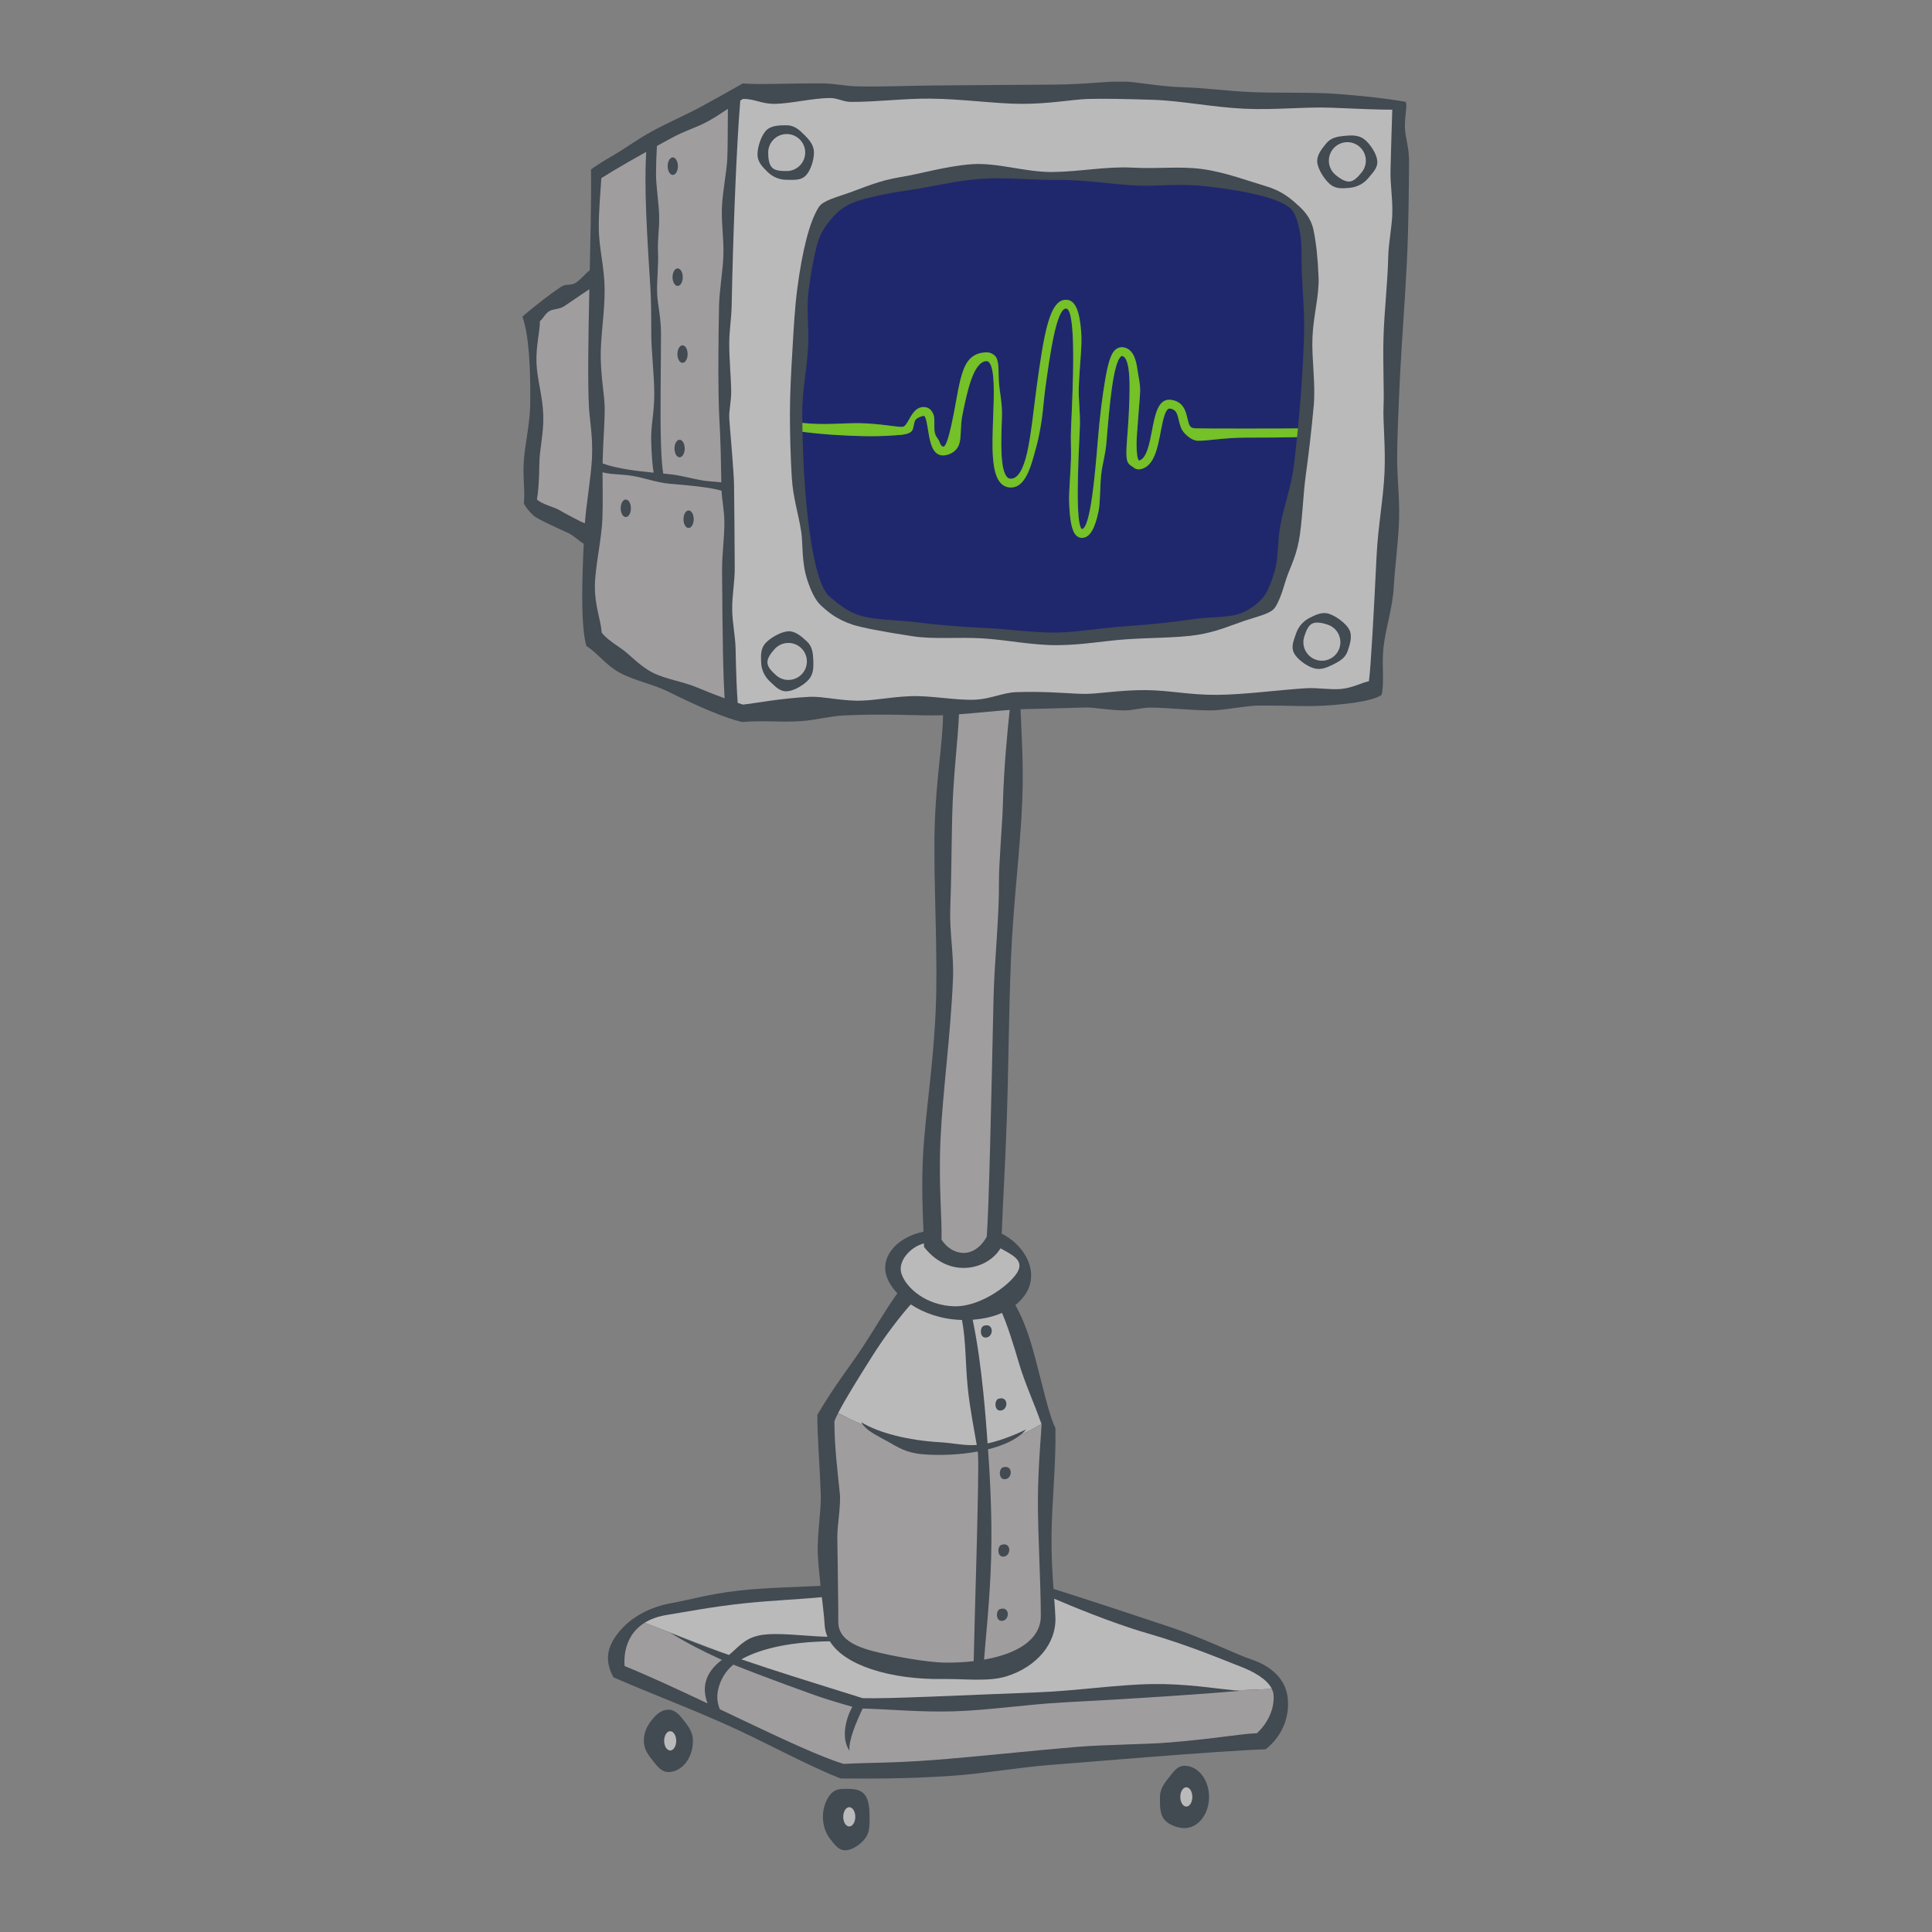 <?xml version="1.0" encoding="UTF-8" standalone="no"?>
<!-- Created with Inkscape (http://www.inkscape.org/) -->

<svg
   xmlns:dc="http://purl.org/dc/elements/1.1/"
   xmlns:cc="http://creativecommons.org/ns#"
   xmlns:rdf="http://www.w3.org/1999/02/22-rdf-syntax-ns#"
   xmlns:svg="http://www.w3.org/2000/svg"
   xmlns="http://www.w3.org/2000/svg"
   xmlns:sodipodi="http://sodipodi.sourceforge.net/DTD/sodipodi-0.dtd"
   xmlns:inkscape="http://www.inkscape.org/namespaces/inkscape"
   version="1.1"
   id="svg2"
   xml:space="preserve"
   width="600"
   height="600"
   viewBox="0 0 600 600"
   sodipodi:docname="SVG Karen Plankton.svg"
   inkscape:version="0.92.2 5c3e80d, 2017-08-06"><rect x="0" y="0" width="600" height="600" fill="#808080" stroke="none"/><defs
     id="defs6"><clipPath
       clipPathUnits="userSpaceOnUse"
       id="clipPath22"><path
         d="M 0.06,302.76 H 151.79 V 0 H 0.06 Z"
         id="path20"
         inkscape:connector-curvature="0" /></clipPath></defs><sodipodi:namedview
     pagecolor="#ffffff"
     bordercolor="#666666"
     borderopacity="1"
     objecttolerance="10"
     gridtolerance="10"
     guidetolerance="10"
     inkscape:pageopacity="0"
     inkscape:pageshadow="2"
     inkscape:window-width="1244"
     inkscape:window-height="662"
     id="namedview4"
     showgrid="false"
     inkscape:zoom="0.58455971"
     inkscape:cx="24.211643"
     inkscape:cy="338.71647"
     inkscape:window-x="0"
     inkscape:window-y="0"
     inkscape:window-maximized="0"
     inkscape:current-layer="g10" /><g
     id="g10"
     inkscape:groupmode="layer"
     inkscape:label="SB_MAINCHAR6_KAREN"
     transform="matrix(1.333,0,0,-1.333,0,600)"><g
       id="MAIN_CHARACTER_6"
       transform="matrix(1.361,0,0,1.361,121.697,19.034)"
       inkscape:label="SB_MAINCHAR6_KAREN"
       sodipodi:insensitive="true"><title
         id="title110">Karen</title><g
         transform="translate(52.583,214.625)"
         id="g12"><path
           inkscape:connector-curvature="0"
           id="path14"
           style="fill:#ffffff;fill-opacity:1;fill-rule:nonzero;stroke:none"
           d="m 0,0 c -0.742,0.618 -1.4,1.975 -1.972,3.89 -0.571,1.916 -1.056,4.391 -1.45,7.247 -0.394,2.856 -0.698,6.093 -0.907,9.533 -0.21,3.44 -0.326,7.083 -0.344,10.749 -0.019,3.667 0.827,7.711 1.007,11.248 0.179,3.537 -0.307,6.567 0.078,9.617 0.384,3.05 0.874,5.768 1.47,7.974 0.598,2.207 1.636,3.403 2.452,4.409 0.791,0.976 2.176,2.336 4.59,3.08 2.415,0.743 5.527,1.371 9.104,1.882 3.578,0.512 7.693,1.592 11.973,1.871 4.279,0.28 8.722,-0.24 13.243,-0.192 4.52,0.048 9.29,-0.791 13.59,-0.975 3.334,-0.142 6.934,0.426 11.753,-0.125 3.622,-0.415 6.787,-0.945 9.265,-1.591 2.479,-0.645 4.272,-1.407 5.149,-2.284 0.666,-0.666 1.173,-2.101 1.542,-4.115 0.368,-2.013 0.183,-3.571 0.292,-6.551 0.108,-2.98 0.509,-7.384 0.394,-10.952 C 81.117,41.147 80.902,37.38 80.605,33.604 80.308,29.828 79.928,26.043 79.488,22.438 79.045,18.834 77.715,15.22 77.167,12.167 76.62,9.114 76.853,6.621 76.237,4.497 75.62,2.375 74.98,0.813 74.333,0 73.688,-0.812 72.133,-2.344 70.001,-3 67.87,-3.656 65.161,-3.437 61.947,-3.914 58.732,-4.392 55.076,-4.775 51.18,-5.054 45.943,-5.428 42.101,-6.124 39.001,-6.167 34.829,-6.224 30.597,-5.562 26.551,-5.376 22.505,-5.191 18.624,-4.879 15.107,-4.43 11.59,-3.98 8.085,-4.068 5.5,-3.333 2.915,-2.599 1.25,-1.042 0,0" /></g><g
         id="g16"><g
           clip-path="url(#clipPath22)"
           id="g18"><g
             transform="translate(151.084,294.792)"
             id="g24"><path
               inkscape:connector-curvature="0"
               id="path26"
               style="fill:#424a52;fill-opacity:1;fill-rule:nonzero;stroke:none"
               d="m 0,0 c -0.084,1.867 0.403,3.643 0.166,4.5 -3.25,0.583 -7.271,1.021 -11.62,1.356 -4.348,0.336 -9.984,0.133 -14.546,0.311 -4.563,0.177 -8.052,0.734 -11.943,0.84 C -41.834,7.114 -45.667,7.875 -48,8 -50.334,8.125 -54.532,7.479 -60.412,7.456 -66.292,7.432 -73.355,7.364 -80.417,7.313 -85.508,7.275 -89.62,7.048 -94.001,7.167 c -1.696,0.045 -3.858,0.489 -5.5,0.5 -5.88,0.039 -11.5,-0.25 -13.833,0 -1.958,-1.125 -4.417,-2.485 -7.039,-3.922 -2.623,-1.438 -5.847,-2.807 -8.461,-4.245 -2.614,-1.437 -4.62,-2.943 -6.555,-4.068 -1.934,-1.125 -3.362,-2.015 -3.945,-2.515 0.042,-2.417 0.01,-5.662 -0.052,-9.3 -0.043,-2.502 -0.101,-5.195 -0.16,-7.928 -0.791,-0.622 -1.707,-1.753 -2.455,-2.189 -0.898,-0.523 -1.552,-0.031 -2.52,-0.688 -0.969,-0.656 -1.985,-1.39 -3.071,-2.226 -1.086,-0.836 -2.242,-1.774 -3.492,-2.836 0.562,-1.5 0.922,-3.734 1.129,-6.371 0.207,-2.637 0.262,-5.676 0.215,-8.785 -0.047,-3.11 -0.895,-6.676 -1.094,-9.594 -0.199,-2.918 0.25,-5.188 0,-7.25 0.375,-0.688 0.938,-1.375 1.648,-2.047 0.711,-0.672 4.87,-2.49 6.019,-3.036 0.908,-0.433 1.685,-1.259 2.589,-1.803 -0.154,-3.283 -0.263,-6.477 -0.254,-9.291 0.011,-3.494 0.201,-6.408 0.701,-8.2 1.917,-1.208 3.227,-3.197 5.63,-4.54 2.404,-1.344 5.903,-2.043 8.393,-3.286 2.49,-1.242 4.923,-2.376 7.098,-3.281 2.175,-0.907 4.091,-1.585 5.55,-1.918 3.844,0.315 6.143,-0.082 10.126,0.152 1.802,0.105 5.274,0.871 7.073,0.962 7.575,0.385 13.167,-0.081 16.76,0.038 0.145,0.004 0.285,0.014 0.429,0.02 -0.062,-5.063 -1.201,-10.791 -1.429,-19.187 -0.25,-9.222 0.605,-21.662 0.167,-31.49 -0.437,-9.828 -1.792,-17.59 -2.167,-24.843 -0.263,-5.101 -0.043,-9.942 0.089,-12.893 -4.205,-0.873 -7.244,-3.899 -6.422,-7.275 0.267,-1.097 0.947,-2.231 1.945,-3.285 -2.028,-2.803 -3.987,-6.252 -5.945,-9.215 -2.375,-3.593 -4.75,-6.458 -7.75,-11.582 0,-4.25 0.348,-7.094 0.583,-13.75 0.095,-2.666 -0.673,-6.997 -0.5,-10.168 0.103,-1.875 0.278,-3.669 0.463,-5.349 -3.658,-0.215 -9.611,-0.314 -13.963,-0.817 -5.406,-0.624 -8.166,-1.542 -11.666,-2.166 -3.5,-0.626 -6.667,-2.324 -8.667,-4.668 -2,-2.343 -2.917,-4.75 -1.167,-8 4.75,-2.124 11.177,-4.54 18.334,-7.666 7.156,-3.124 14.458,-7.292 20.583,-9.666 3.987,0 10.897,-0.14 19.583,0.5 4.931,0.363 10.762,1.382 16.136,1.812 5.675,0.454 11.382,0.917 16.665,1.33 8.536,0.667 15.965,1.203 20.366,1.358 3.126,2.5 4.188,6 3.719,9.124 -0.469,3.126 -3.052,5.208 -6.052,6.208 -3,1 -7.729,3.48 -14.073,5.605 -6.07,2.033 -13.084,4.352 -19.921,6.52 -0.187,2.621 -0.373,5.721 -0.34,9.043 0.059,5.813 0.792,12.25 0.667,18.5 -1,1.874 -2.177,7.124 -3.333,11.5 -0.981,3.712 -1.954,6.792 -3.523,9.55 1.307,1.028 2.174,2.282 2.523,3.616 0.828,3.168 -1.252,6.765 -4.856,8.604 0.165,4.715 0.604,11.883 0.856,19.23 0.297,8.648 0.333,17.531 0.708,27.374 0.375,9.844 1.661,19.602 1.958,27.626 0.244,6.609 -0.182,12.037 -0.305,15.528 0.269,0.012 0.542,0.028 0.804,0.034 4.213,0.105 7.71,0.188 10.168,0.271 1.604,0.055 4.077,-0.479 6.834,-0.5 1.466,-0.011 2.895,0.506 4.58,0.487 2.835,-0.032 6.922,-0.468 10.086,-0.487 2.25,-0.013 6.073,0.82 8.334,0.833 5.628,0.032 8.371,-0.261 12.413,0.065 4.225,0.341 7.392,0.893 8.601,1.769 0.5,2.208 -0.022,5.013 0.32,8.167 0.342,3.153 1.549,6.656 1.756,10.312 0.207,3.656 0.817,7.971 0.91,11.688 0.091,3.716 -0.334,6.833 -0.334,10.166 0,3.334 0.208,8.406 0.493,14.245 0.283,5.839 0.872,13.193 1.175,19.589 C 0.635,-16.438 0.651,-11 0.706,-5.995 0.736,-3.225 0.082,-1.839 0,0" /></g></g></g><g
         transform="translate(31.75,295.958)"
         id="g28"><path
           inkscape:connector-curvature="0"
           id="path30"
           style="fill:#a09d9e;fill-opacity:1;fill-rule:nonzero;stroke:none"
           d="M 0,0 C 1.117,0.605 2.335,1.408 3.433,2.146 3.404,-0.538 3.418,-4.609 3.334,-6.333 3.213,-8.767 2.516,-12.055 2.41,-14.786 c -0.105,-2.731 0.34,-5.209 0.257,-8.047 -0.084,-2.838 -0.696,-6.038 -0.749,-8.795 -0.054,-2.757 -0.09,-5.425 -0.105,-7.911 -0.016,-2.486 -0.011,-4.789 0.019,-6.814 0.03,-2.025 0.085,-3.772 0.168,-5.147 0.084,-1.375 0.149,-3.031 0.2,-4.895 0.046,-1.651 0.081,-3.473 0.11,-5.399 -0.808,0.118 -1.818,0.124 -2.977,0.294 -1.83,0.268 -4.03,0.948 -6.27,1.146 -0.232,0.021 -0.467,0.042 -0.7,0.063 -0.204,1.249 -0.324,3.063 -0.389,5.231 -0.078,2.617 -0.078,5.737 -0.057,8.956 0.021,3.219 0.062,6.536 0.067,9.549 0.006,3.013 -0.525,4.888 -0.651,6.888 -0.124,2 0.251,5.031 0.141,7.299 -0.109,2.269 0.255,3.92 0.193,6.201 -0.063,2.282 -0.552,5.193 -0.537,7.232 0.014,1.742 0.064,3.336 0.156,4.728 0.769,0.424 1.543,0.848 2.318,1.27 C -3.735,-1.489 -2.159,-1.169 0,0" /></g><g
         transform="translate(18.18,289.034)"
         id="g32"><path
           inkscape:connector-curvature="0"
           id="path34"
           style="fill:#a09d9e;fill-opacity:1;fill-rule:nonzero;stroke:none"
           d="m 0,0 c 0.967,0.554 1.989,1.129 3.033,1.709 -0.096,-1.408 -0.14,-2.971 -0.14,-4.652 0,-1.898 0.052,-3.935 0.135,-6.029 0.084,-2.093 0.198,-4.244 0.323,-6.372 0.125,-2.128 0.261,-4.232 0.386,-6.232 0.125,-2 0.156,-4.708 0.151,-7.721 -0.005,-3.013 0.536,-7.394 0.515,-10.612 -0.021,-3.219 -0.604,-5.276 -0.526,-7.893 0.068,-2.269 0.195,-4.159 0.418,-5.41 -1.474,0.145 -2.937,0.308 -4.311,0.524 -1.65,0.26 -3.163,0.597 -4.426,1.05 0.003,0.242 0.005,0.482 0.012,0.729 0.083,3.328 0.417,7.083 0.333,9.167 -0.083,2.083 -0.591,4.698 -0.667,8.166 -0.075,3.469 0.72,7.875 0.667,11.834 -0.052,3.958 -0.986,6.948 -1,10.5 -0.01,2.914 0.302,6.135 0.439,8.446 C -3.363,-1.965 -1.772,-1.016 0,0" /></g><g
         transform="translate(6.25,229.458)"
         id="g36"><path
           inkscape:connector-curvature="0"
           id="path38"
           style="fill:#a09d9e;fill-opacity:1;fill-rule:nonzero;stroke:none"
           d="m 0,0 c -0.871,0.504 -2.878,0.954 -3.753,1.767 0.188,0.937 0.396,3.446 0.411,6.064 0.016,2.617 0.759,5.075 0.675,8.336 -0.084,3.26 -1.058,6.132 -1.167,9 -0.109,2.867 0.646,5.729 0.584,7.166 0.375,0.125 0.853,1.214 1.583,1.667 0.731,0.453 1.713,0.271 2.635,0.896 0.922,0.625 1.898,1.297 2.847,1.937 0.478,0.323 0.949,0.637 1.402,0.934 C 5.215,37.608 5.212,37.45 5.208,37.292 5.125,33.302 5.052,29.354 5.031,25.883 5.01,22.412 5.042,19.417 5.167,17.333 5.292,15.25 5.843,12.473 5.667,8.833 5.506,5.526 4.75,1.508 4.452,-2.283 4.425,-2.275 4.401,-2.269 4.374,-2.262 3.784,-2.102 0.871,-0.504 0,0" /></g><g
         transform="translate(30.013,199.013)"
         id="g40"><path
           inkscape:connector-curvature="0"
           id="path42"
           style="fill:#a09d9e;fill-opacity:1;fill-rule:nonzero;stroke:none"
           d="m 0,0 c -2.591,1.096 -5.482,1.434 -7.763,2.612 -2.281,1.177 -3.953,3.193 -5.524,4.227 -1.57,1.034 -2.684,1.94 -3.143,2.606 -0.166,2.25 -1.208,4.589 -1.167,8 0.042,3.412 1.167,7.896 1.292,11.667 0.097,2.908 0.02,5.299 0.018,7.767 1.381,-0.394 3.218,-0.316 5.024,-0.6 2.101,-0.331 4.156,-1.156 6.396,-1.355 2.24,-0.198 4.411,-0.38 6.242,-0.648 C 2.403,34.125 3.318,33.945 4.083,33.723 4.185,31.871 4.555,30.414 4.57,28.279 4.588,25.884 4.159,22.633 4.174,20.195 4.19,17.758 4.207,15.336 4.23,13.004 4.253,10.672 4.282,8.43 4.323,6.352 4.363,4.274 4.415,2.359 4.482,0.683 4.519,-0.225 4.56,-1.056 4.607,-1.813 3.079,-1.255 1.531,-0.648 0,0" /></g><g
         transform="translate(84.917,99.292)"
         id="g44"><path
           inkscape:connector-curvature="0"
           id="path46"
           style="fill:#bbbaba;fill-opacity:1;fill-rule:nonzero;stroke:none"
           d="m 0,0 c -0.875,-2.063 -6.251,-6.292 -11,-6.168 -4.75,0.126 -8.157,3.094 -9,5.5 -0.764,2.177 1.458,4.638 3.832,5.274 0.005,-0.246 0.007,-0.458 10e-4,-0.606 1.125,-1.438 2.391,-2.391 3.688,-2.954 1.296,-0.562 2.625,-0.734 3.875,-0.609 1.25,0.125 2.421,0.547 3.406,1.172 0.897,0.569 1.626,1.312 2.129,2.149 C -1.086,2.653 0.766,1.805 0,0" /></g><g
         transform="translate(82.25,178.792)"
         id="g48"><path
           inkscape:connector-curvature="0"
           id="path50"
           style="fill:#a09d9e;fill-opacity:1;fill-rule:nonzero;stroke:none"
           d="m 0,0 c -0.072,-2.894 -0.698,-10.108 -0.667,-13 0.065,-5.983 -0.79,-13.681 -0.927,-19.969 -0.203,-9.328 -0.398,-18.242 -0.59,-25.465 -0.191,-7.223 -0.378,-12.754 -0.566,-15.316 -0.562,-1 -1.219,-1.704 -1.914,-2.153 -0.695,-0.449 -1.43,-0.644 -2.148,-0.629 -0.719,0.016 -1.422,0.242 -2.055,0.637 -0.633,0.395 -1.195,0.957 -1.633,1.645 0.125,3.374 -0.53,9.316 -0.167,17.25 0.363,7.933 1.745,17.859 2.136,27.468 0.161,3.975 -0.61,7.953 -0.469,11.865 0.2,5.547 0.212,11.073 0.333,16 0.173,7.029 1.002,13.037 1.159,17.339 3.078,0.22 6.001,0.554 8.687,0.749 C 0.84,13.35 0.165,6.579 0,0" /></g><g
         transform="translate(148.918,280.125)"
         id="g52"><path
           inkscape:connector-curvature="0"
           id="path54"
           style="fill:#bbbaba;fill-opacity:1;fill-rule:nonzero;stroke:none"
           d="M 0,0 C -0.054,-2.065 -0.632,-5.019 -0.688,-7.146 -0.824,-12.302 -1.363,-16.461 -1.5,-21 c -0.138,-4.539 0.124,-9.458 0,-12 -0.126,-2.541 0.372,-6.828 0.166,-11.333 -0.207,-4.505 -1.115,-9.229 -1.354,-14.167 -0.239,-4.937 -0.484,-9.708 -0.711,-13.546 C -3.626,-75.885 -3.834,-78.792 -4,-80 c -1.504,-0.334 -2.707,-1.123 -4.834,-1.333 -1.586,-0.158 -3.983,0.239 -5.81,0.138 -4.278,-0.237 -10.574,-1.107 -15.357,-1.138 -4.781,-0.032 -8.047,0.776 -12.18,0.81 -4.133,0.033 -7.821,-0.602 -10.154,-0.644 -2.333,-0.042 -6.572,0.49 -11.981,0.3 -2.496,-0.088 -4.368,-1.192 -7.185,-1.3 -3.289,-0.125 -7.562,0.745 -10.979,0.604 -3.767,-0.154 -6.38,-0.805 -9.188,-0.77 -2.969,0.036 -6.077,0.761 -8,0.666 -5.138,-0.252 -9.708,-1.166 -11.5,-1.333 -0.292,0.092 -0.59,0.196 -0.885,0.294 -0.08,1.017 -0.148,2.227 -0.203,3.611 -0.068,1.676 -0.119,3.59 -0.16,5.668 -0.04,2.078 -0.563,4.428 -0.585,6.76 -0.023,2.332 0.453,4.646 0.437,7.084 -0.016,2.437 -0.03,4.891 -0.048,7.285 -0.018,2.395 -0.039,4.731 -0.069,6.934 -0.03,2.203 -0.737,9.989 -0.82,11.364 -0.084,1.375 0.361,2.789 0.332,4.814 -0.03,2.025 -0.348,5.534 -0.332,8.019 0.015,2.486 0.364,3.949 0.418,6.706 0.053,2.757 0.123,5.602 0.207,8.44 0.083,2.839 0.179,5.671 0.285,8.402 0.105,2.73 0.22,5.36 0.34,7.794 0.119,2.433 0.244,4.671 0.371,6.618 0.088,1.354 0.176,2.557 0.264,3.599 0.159,0.1 0.314,0.197 0.448,0.275 2.033,0.06 3.109,-0.86 5.5,-0.834 2.608,0.029 6.558,1 9.438,0.998 1.28,0 2.251,-0.659 3.562,-0.664 4.343,-0.016 9.147,0.603 13.5,0.562 5.667,-0.051 10.98,-0.872 15.667,-0.896 4.688,-0.023 8.75,0.751 11.333,0.834 2.583,0.083 6.604,0.01 11.315,-0.146 4.711,-0.156 10.175,-1.271 15.519,-1.521 5.344,-0.25 10.568,0.365 15.049,0.167 C -5.802,17.969 -2.126,17.833 0,17.833 -0.084,15.583 -0.188,11.917 -0.305,7.523 -0.374,4.942 0.076,2.943 0,0" /></g><g
         transform="translate(26.625,288.292)"
         id="g56"><path
           inkscape:connector-curvature="0"
           id="path58"
           style="fill:#424a52;fill-opacity:1;fill-rule:nonzero;stroke:none"
           d="m 0,0 c 0,-0.828 -0.392,-1.5 -0.875,-1.5 -0.483,0 -0.875,0.672 -0.875,1.5 0,0.828 0.392,1.5 0.875,1.5 C -0.392,1.5 0,0.828 0,0" /></g><g
         transform="translate(58,73.292)"
         id="g60"><path
           inkscape:connector-curvature="0"
           id="path62"
           style="fill:#bbbaba;fill-opacity:1;fill-rule:nonzero;stroke:none"
           d="m 0,0 c 1.5,-0.938 3.531,-1.719 5.855,-2.305 2.325,-0.586 4.942,-0.977 7.614,-1.133 2.384,-0.14 4.156,-0.62 6.316,-0.474 -0.387,2.339 -1.169,6.159 -1.535,9.744 -0.422,4.13 -0.295,7.941 -0.99,11.666 C 17.172,17.5 17.089,17.497 17,17.5 13.694,17.624 10.73,18.68 8.482,20.154 6.639,18.068 4.151,14.875 1.917,11.332 -0.199,7.979 -2.652,4.089 -3.937,1.567 -2.832,0.974 -1.379,0.244 0.33,-0.5 0.203,-0.339 0.09,-0.174 0,0" /></g><g
         transform="translate(85,83.416)"
         id="g64"><path
           inkscape:connector-curvature="0"
           id="path66"
           style="fill:#bbbaba;fill-opacity:1;fill-rule:nonzero;stroke:none"
           d="M 0,0 C -0.949,3.239 -1.898,6.273 -2.893,8.578 -4.309,7.957 -5.996,7.542 -7.919,7.411 c 0.823,-3.848 1.41,-8.375 1.825,-12.442 0.358,-3.506 0.588,-6.657 0.733,-8.735 2.321,0.503 4.933,1.58 6.611,2.392 -0.258,-0.312 -0.569,-0.6 -0.906,-0.876 1.647,0.698 2.848,1.397 3.506,1.817 C 2.725,-7.113 1.043,-3.557 0,0" /></g><g
         transform="translate(54.339,61.118)"
         id="g68"><path
           inkscape:connector-curvature="0"
           id="path70"
           style="fill:#a09d9e;fill-opacity:1;fill-rule:nonzero;stroke:none"
           d="m 0,0 c 0.215,-2.146 -0.445,-5.413 -0.423,-7.494 0.063,-5.874 0.167,-10.5 0.167,-14.5 0,-2.351 1.715,-3.9 5.833,-5 2.887,-0.771 9.19,-1.987 12.667,-2 1.601,-0.005 3.174,0.078 4.676,0.252 0.046,2.765 0.265,10.022 0.459,17.29 0.219,8.188 0.407,16.376 0.282,18.126 -0.01,0.136 -0.028,0.299 -0.05,0.474 C 20.462,6.569 17.045,6.437 14.244,6.674 11.275,6.924 9.96,7.887 8.244,8.84 6.735,9.678 4.917,10.509 3.99,11.674 2.282,12.418 0.829,13.148 -0.276,13.741 -0.547,13.209 -0.77,12.733 -0.922,12.34 -0.922,7.98 -0.392,3.915 0,0" /></g><g
         transform="translate(79.75,68.042)"
         id="g72"><path
           inkscape:connector-curvature="0"
           id="path74"
           style="fill:#a09d9e;fill-opacity:1;fill-rule:nonzero;stroke:none"
           d="M 0,0 C 0.125,-1.75 0.719,-9.73 0.5,-17.918 0.306,-25.18 -0.525,-32.596 -0.712,-35.403 4.835,-34.432 9,-32.043 9,-27.918 9,-22.292 8.5,-14.313 8.5,-8.25 8.5,-2.188 9.167,4.124 9.167,5.75 9.146,5.813 9.121,4.877 9.1,4.941 8.442,4.521 7.241,3.822 5.594,3.124 4.209,1.995 2.213,1.162 -0.042,0.597 -0.027,0.383 -0.013,0.172 0,0" /></g><g
         transform="translate(27.458,269.292)"
         id="g76"><path
           inkscape:connector-curvature="0"
           id="path78"
           style="fill:#424a52;fill-opacity:1;fill-rule:nonzero;stroke:none"
           d="m 0,0 c 0,-0.828 -0.392,-1.5 -0.875,-1.5 -0.483,0 -0.875,0.672 -0.875,1.5 0,0.828 0.392,1.5 0.875,1.5 C -0.392,1.5 0,0.828 0,0" /></g><g
         transform="translate(28.292,256.125)"
         id="g80"><path
           inkscape:connector-curvature="0"
           id="path82"
           style="fill:#424a52;fill-opacity:1;fill-rule:nonzero;stroke:none"
           d="m 0,0 c 0,-0.828 -0.392,-1.5 -0.875,-1.5 -0.483,0 -0.875,0.672 -0.875,1.5 0,0.828 0.392,1.5 0.875,1.5 C -0.392,1.5 0,0.828 0,0" /></g><g
         transform="translate(27.792,239.959)"
         id="g84"><path
           inkscape:connector-curvature="0"
           id="path86"
           style="fill:#424a52;fill-opacity:1;fill-rule:nonzero;stroke:none"
           d="m 0,0 c 0,-0.828 -0.392,-1.5 -0.875,-1.5 -0.483,0 -0.875,0.672 -0.875,1.5 0,0.828 0.392,1.5 0.875,1.5 C -0.392,1.5 0,0.828 0,0" /></g><g
         transform="translate(29.333,227.854)"
         id="g88"><path
           inkscape:connector-curvature="0"
           id="path90"
           style="fill:#424a52;fill-opacity:1;fill-rule:nonzero;stroke:none"
           d="m 0,0 c 0,-0.829 -0.392,-1.5 -0.875,-1.5 -0.483,0 -0.875,0.671 -0.875,1.5 0,0.828 0.392,1.5 0.875,1.5 C -0.392,1.5 0,0.828 0,0" /></g><g
         transform="translate(18.583,229.729)"
         id="g92"><path
           inkscape:connector-curvature="0"
           id="path94"
           style="fill:#424a52;fill-opacity:1;fill-rule:nonzero;stroke:none"
           d="m 0,0 c 0,-0.829 -0.392,-1.5 -0.875,-1.5 -0.483,0 -0.875,0.671 -0.875,1.5 0,0.828 0.392,1.5 0.875,1.5 C -0.392,1.5 0,0.828 0,0" /></g><g
         transform="translate(50.75,281.292)"
         id="g96"><path
           inkscape:connector-curvature="0"
           id="path98"
           style="fill:#424a52;fill-opacity:1;fill-rule:nonzero;stroke:none"
           d="m 0,0 c -0.808,-1.253 -1.521,-3.153 -2.136,-5.533 -0.614,-2.38 -1.132,-5.238 -1.547,-8.408 -0.416,-3.17 -0.606,-6.602 -0.817,-10.226 -0.211,-3.623 -0.444,-7.436 -0.445,-11.175 -10e-4,-3.739 0.104,-7.451 0.319,-10.969 0.215,-3.518 1.19,-6.395 1.626,-9.356 0.293,-1.987 0.034,-5.072 0.997,-8.068 0.663,-2.065 1.441,-3.599 2.336,-4.432 1.318,-1.226 2.809,-2.453 5.5,-3.333 1.417,-0.463 4.98,-1.171 10.238,-1.97 3.653,-0.555 7.728,-0.113 11.929,-0.363 4.201,-0.251 8.527,-1.195 12.864,-1.162 4.337,0.034 7.576,0.697 11.636,0.995 4.06,0.297 8.94,0.229 12.31,0.769 3.37,0.541 5.757,1.634 8.024,2.398 2.267,0.764 4.415,1.199 5.166,2.166 0.584,0.75 1.204,2.297 1.829,4.442 0.624,2.145 1.737,3.915 2.339,7.058 0.601,3.144 0.691,7.66 1.206,11.404 0.515,3.744 0.97,7.69 1.335,11.638 0.365,3.947 -0.359,8.037 -0.209,11.792 0.151,3.754 1.175,7.174 1.047,10.338 -0.127,3.164 -0.41,5.933 -0.879,8.11 C 84.199,-1.708 82.876,-0.458 82,0.333 80.761,1.455 79.296,2.758 76.503,3.579 73.711,4.401 69.55,5.973 65.667,6.5 61.785,7.027 58.18,6.51 53.669,6.749 49.158,6.988 44.677,6.043 40,6 35.322,5.957 30.548,7.654 26.167,7.333 21.787,7.013 17.571,5.717 13.948,5.126 10.326,4.536 7.735,3.355 5.333,2.5 2.932,1.645 0.719,1.114 0,0" /></g><g
         transform="translate(49.917,290.625)"
         id="g100"><path
           inkscape:connector-curvature="0"
           id="path102"
           style="fill:#424a52;fill-opacity:1;fill-rule:nonzero;stroke:none"
           d="m 0,0 c 0,-1.288 -0.572,-3.114 -1.417,-3.958 -0.844,-0.845 -1.961,-0.709 -3.25,-0.709 -1.288,0 -2.455,0.523 -3.299,1.367 -0.845,0.845 -1.701,1.678 -1.701,2.967 0,1.288 0.656,3.28 1.5,4.125 0.845,0.844 2.212,0.875 3.5,0.875 1.289,0 2.156,-0.781 3,-1.625 C -0.822,2.197 0,1.289 0,0" /></g><g
         transform="translate(48.417,290.625)"
         id="g104"><path
           inkscape:connector-curvature="0"
           id="path106"
           style="fill:#bbbaba;fill-opacity:1;fill-rule:nonzero;stroke:none"
           d="m 0,0 c 0,-0.874 -0.354,-1.666 -0.927,-2.239 -0.574,-0.573 -1.365,-0.928 -2.24,-0.928 -0.874,0 -1.926,0.011 -2.5,0.584 -0.572,0.573 -0.666,1.709 -0.666,2.583 0,0.875 0.354,1.666 0.927,2.239 0.573,0.573 1.365,0.928 2.239,0.928 0.875,0 1.666,-0.355 2.24,-0.928 C -0.354,1.666 0,0.875 0,0" /></g><g
         transform="translate(144.202,292.829)"
         id="g108"><path
           inkscape:connector-curvature="0"
           id="path110"
           style="fill:#424a52;fill-opacity:1;fill-rule:nonzero;stroke:none"
           d="M 0,0 C 0.991,-0.823 2.032,-2.428 2.143,-3.617 2.255,-4.805 1.437,-5.579 0.616,-6.57 c -0.823,-0.994 -1.97,-1.558 -3.159,-1.671 -1.188,-0.11 -2.376,-0.237 -3.368,0.585 -0.993,0.821 -2.109,2.597 -2.219,3.786 -0.113,1.189 0.736,2.261 1.558,3.254 0.823,0.992 1.977,1.161 3.166,1.273 C -2.218,0.768 -0.993,0.822 0,0" /></g><g
         transform="translate(143.244,291.673)"
         id="g112"><path
           inkscape:connector-curvature="0"
           id="path114"
           style="fill:#bbbaba;fill-opacity:1;fill-rule:nonzero;stroke:none"
           d="M 0,0 C 0.674,-0.558 1.056,-1.336 1.132,-2.143 1.208,-2.949 0.975,-3.785 0.418,-4.458 -0.14,-5.132 -0.82,-5.936 -1.625,-6.012 c -0.808,-0.075 -1.742,0.577 -2.415,1.135 -0.673,0.558 -1.057,1.337 -1.134,2.142 -0.074,0.808 0.157,1.644 0.716,2.318 0.557,0.672 1.337,1.056 2.141,1.131 C -1.509,0.79 -0.673,0.558 0,0" /></g><g
         transform="translate(135.39,202.373)"
         id="g116"><path
           inkscape:connector-curvature="0"
           id="path118"
           style="fill:#424a52;fill-opacity:1;fill-rule:nonzero;stroke:none"
           d="m 0,0 c -1.222,0.407 -2.773,1.527 -3.308,2.594 -0.534,1.07 -0.052,2.085 0.355,3.307 0.407,1.223 1.271,2.165 2.34,2.701 C 0.454,9.135 1.516,9.684 2.738,9.276 3.96,8.869 5.643,7.618 6.178,6.55 6.712,5.483 6.309,4.176 5.902,2.953 5.495,1.73 4.481,1.156 3.412,0.62 2.344,0.085 1.223,-0.407 0,0" /></g><g
         transform="translate(135.865,203.796)"
         id="g120"><path
           inkscape:connector-curvature="0"
           id="path122"
           style="fill:#bbbaba;fill-opacity:1;fill-rule:nonzero;stroke:none"
           d="M 0,0 C -0.83,0.276 -1.47,0.863 -1.832,1.588 -2.195,2.312 -2.281,3.175 -2.005,4.004 -1.729,4.835 -1.386,5.83 -0.661,6.192 0.063,6.555 1.171,6.285 2.001,6.008 2.83,5.733 3.469,5.146 3.832,4.422 4.194,3.696 4.28,2.834 4.004,2.004 3.727,1.174 3.141,0.535 2.417,0.173 1.692,-0.19 0.829,-0.276 0,0" /></g><g
         transform="translate(48.972,200.351)"
         id="g124"><path
           inkscape:connector-curvature="0"
           id="path126"
           style="fill:#424a52;fill-opacity:1;fill-rule:nonzero;stroke:none"
           d="m 0,0 c -0.873,-0.949 -2.531,-1.903 -3.724,-1.953 -1.193,-0.048 -1.922,0.808 -2.87,1.68 -0.948,0.874 -1.452,2.048 -1.502,3.242 -0.048,1.193 -0.114,2.386 0.759,3.334 0.873,0.948 2.704,1.968 3.898,2.018 C -2.247,8.37 -1.22,7.467 -0.272,6.594 0.675,5.721 0.784,4.561 0.835,3.366 0.883,2.173 0.873,0.948 0,0" /></g><g
         transform="translate(47.869,201.367)"
         id="g128"><path
           inkscape:connector-curvature="0"
           id="path130"
           style="fill:#bbbaba;fill-opacity:1;fill-rule:nonzero;stroke:none"
           d="m 0,0 c -0.593,-0.643 -1.39,-0.985 -2.2,-1.019 -0.808,-0.034 -1.631,0.242 -2.274,0.834 -0.644,0.592 -1.412,1.314 -1.444,2.123 -0.034,0.81 0.666,1.709 1.259,2.353 0.592,0.642 1.389,0.985 2.199,1.019 0.81,0.032 1.631,-0.243 2.275,-0.836 C 0.458,3.882 0.801,3.085 0.834,2.276 0.868,1.466 0.592,0.643 0,0" /></g><g
         transform="translate(47.91,246.044)"
         id="g132"><path
           inkscape:connector-curvature="0"
           id="path134"
           style="fill:#1f286d;fill-opacity:1;fill-rule:nonzero;stroke:none"
           d="m 0,0 c 0.003,-0.568 0.012,-1.133 0.02,-1.699 3.69,-0.43 6.919,0.007 9.987,-0.053 3.228,-0.064 6.285,-0.689 7.155,-0.627 0.2,0.014 0.381,0.15 0.566,0.381 0.185,0.231 0.375,0.556 0.595,0.948 0.265,0.472 0.579,1.032 1.013,1.449 0.433,0.417 0.986,0.691 1.728,0.592 0.701,-0.094 1.121,-0.573 1.401,-1.258 0.281,-0.685 0.062,-2.069 0.208,-2.985 0.136,-0.849 0.633,-1.129 0.816,-1.679 0.183,-0.55 0.413,-0.877 0.735,-0.831 0.311,0.124 0.631,0.999 0.928,2.113 0.297,1.114 0.571,2.466 0.788,3.543 0.488,2.415 0.911,5.693 1.734,7.687 0.824,1.994 2.051,2.703 3.753,2.791 0.3,0.015 0.586,-0.029 0.849,-0.128 0.265,-0.1 0.506,-0.256 0.718,-0.465 0.766,-0.755 0.551,-2.689 0.68,-4.531 0.129,-1.843 0.602,-3.594 0.512,-6.019 -0.076,-2.011 -0.161,-4.267 -0.069,-6.173 0.092,-1.906 0.361,-3.463 0.99,-4.073 0.094,-0.092 0.194,-0.156 0.306,-0.194 0.111,-0.04 0.235,-0.053 0.376,-0.043 1.106,0.075 2.027,1.456 2.718,4.502 0.69,3.046 1.151,7.757 1.594,10.995 0.647,4.739 1.208,8.558 1.969,11.175 0.762,2.616 1.726,4.028 3.183,3.954 1.474,-0.076 2.212,-1.847 2.496,-5.433 0.201,-2.533 -0.257,-5.305 -0.409,-9.691 -0.064,-1.825 0.284,-4.48 0.184,-6.636 -0.154,-3.32 -0.347,-7.488 -0.361,-10.928 -0.014,-3.441 0.152,-6.155 0.714,-6.566 0.744,0.087 1.314,2.543 1.752,5.625 0.437,3.081 0.742,6.789 0.955,9.381 0.363,4.426 0.801,7.804 1.256,10.457 0.456,2.653 0.928,4.582 1.815,5.29 0.192,0.153 0.4,0.262 0.618,0.324 0.217,0.062 0.444,0.078 0.674,0.045 1.499,-0.214 2.179,-1.716 2.447,-3.902 0.141,-1.149 0.473,-2.152 0.446,-3.59 -0.023,-1.301 -0.622,-7.565 -0.612,-9.026 0.009,-1.461 0.114,-2.634 0.431,-2.872 0.65,0.163 1.098,0.889 1.436,1.86 0.339,0.969 0.57,2.183 0.787,3.322 0.259,1.369 0.525,2.761 1.008,3.766 0.484,1.005 1.185,1.621 2.319,1.44 1.032,-0.165 1.644,-0.657 2.032,-1.256 0.389,-0.599 0.553,-1.307 0.692,-1.903 0.147,-0.631 0.262,-1.048 0.447,-1.313 0.185,-0.265 0.44,-0.376 0.867,-0.394 1.433,-0.059 14.732,-0.062 17.605,-0.008 0.155,1.6 0.299,3.21 0.426,4.821 0.297,3.775 0.512,7.543 0.625,11.111 0.114,3.568 -0.287,7.971 -0.395,10.952 -0.109,2.98 0.077,4.538 -0.292,6.551 -0.368,2.014 -0.876,3.449 -1.542,4.115 -0.876,0.876 -2.669,1.638 -5.149,2.284 -2.478,0.645 -5.643,1.176 -9.264,1.59 -4.82,0.552 -8.42,-0.016 -11.754,0.126 -4.3,0.184 -9.069,1.023 -13.59,0.975 -4.52,-0.049 -8.964,0.472 -13.243,0.192 C 26.394,39.801 22.279,38.722 18.702,38.21 15.124,37.699 12.013,37.071 9.598,36.327 7.183,35.584 5.798,34.224 5.007,33.248 4.191,32.241 3.153,31.045 2.556,28.839 1.959,26.632 1.47,23.914 1.085,20.865 0.7,17.814 1.186,14.785 1.007,11.248 0.827,7.711 -0.019,3.666 0,0" /></g><g
         transform="translate(123.792,241.823)"
         id="g136"><path
           inkscape:connector-curvature="0"
           id="path138"
           style="fill:#1f286d;fill-opacity:1;fill-rule:nonzero;stroke:none"
           d="m 0,0 c -3.648,0 -6.699,-0.594 -8.208,-0.531 -1.034,0.043 -2.132,1.092 -2.518,1.651 -0.386,0.559 -0.548,1.253 -0.684,1.84 -0.141,0.607 -0.26,1.07 -0.473,1.403 -0.211,0.332 -0.516,0.533 -1.027,0.615 -0.415,0.066 -0.727,-0.45 -0.981,-1.225 -0.254,-0.776 -0.451,-1.81 -0.636,-2.78 -0.259,-1.359 -0.534,-2.809 -1.023,-3.989 -0.491,-1.179 -1.195,-2.089 -2.31,-2.368 -0.24,-0.06 -0.475,-0.066 -0.696,-0.019 -0.221,0.046 -0.427,0.144 -0.608,0.293 -0.585,0.48 -1.116,0.466 -1.211,1.912 -0.094,1.447 0.248,4.354 0.37,6.821 0.099,2.015 0.224,4.544 0.12,6.6 -0.106,2.055 -0.442,3.636 -1.263,3.753 -0.013,0.002 -0.028,0.004 -0.051,-0.002 -0.022,-0.007 -0.051,-0.022 -0.093,-0.055 -0.697,-0.557 -1.201,-2.718 -1.591,-5.497 -0.392,-2.778 -0.67,-6.174 -0.92,-9.2 -0.188,-2.297 -0.711,-3.723 -0.906,-5.587 -0.228,-2.175 -0.134,-4.705 -0.447,-6.219 -0.582,-2.811 -1.384,-4.416 -2.673,-4.567 -0.209,-0.025 -0.411,-0.004 -0.602,0.06 -0.189,0.064 -0.367,0.172 -0.527,0.321 -0.805,0.749 -1.152,2.767 -1.237,5.923 -0.044,1.638 0.25,4.916 0.32,7.149 0.065,2.069 -0.1,3.051 0.019,5.601 0.151,3.262 0.384,8.287 0.356,12.508 -0.027,4.221 -0.315,7.638 -1.205,7.684 -0.843,0.043 -1.552,-2.03 -2.144,-4.806 -0.591,-2.776 -1.067,-6.256 -1.446,-9.028 -0.191,-1.397 -0.394,-3.882 -0.58,-5.126 -0.497,-3.342 -0.979,-4.949 -1.597,-7.05 -0.847,-2.883 -1.92,-4.505 -3.519,-4.614 -0.352,-0.025 -0.686,0.02 -0.993,0.131 -0.308,0.11 -0.589,0.287 -0.835,0.525 -0.869,0.844 -1.26,2.442 -1.41,4.453 -0.15,2.011 -0.059,4.434 0.034,6.926 0.073,1.964 0.152,4.059 0.08,5.794 -0.072,1.735 -0.296,3.109 -0.825,3.632 -0.064,0.062 -0.127,0.106 -0.198,0.131 -0.071,0.027 -0.148,0.037 -0.241,0.032 -1.12,-0.058 -1.948,-1.41 -2.594,-3.232 -0.645,-1.821 -1.108,-4.112 -1.499,-6.045 -0.387,-1.919 -0.13,-3.814 -0.57,-5.016 -0.44,-1.201 -1.579,-1.709 -2.394,-1.826 -1.084,-0.155 -1.73,0.427 -2.145,1.288 -0.414,0.86 -0.596,2.001 -0.749,2.963 -0.065,0.409 -0.158,0.994 -0.274,1.497 -0.116,0.502 -0.255,0.922 -0.412,1.002 -0.214,0.028 -1.268,-0.298 -1.526,-0.757 -0.25,-0.446 -0.241,-1.479 -0.614,-1.879 -0.373,-0.401 -1.267,-0.577 -1.886,-0.621 -0.887,-0.064 -2.966,-0.279 -6.253,-0.215 -3.065,0.059 -6.807,0.26 -10.542,0.742 0.053,-2.566 0.151,-5.097 0.299,-7.524 0.21,-3.44 0.514,-6.677 0.908,-9.533 0.394,-2.856 0.878,-5.332 1.45,-7.247 0.571,-1.916 1.23,-3.272 1.971,-3.89 1.251,-1.042 2.916,-2.599 5.5,-3.333 2.585,-0.735 6.09,-0.648 9.607,-1.097 3.517,-0.449 7.399,-0.761 11.445,-0.946 4.046,-0.186 8.277,-0.848 12.449,-0.791 3.101,0.043 6.942,0.738 12.18,1.113 3.895,0.278 7.551,0.662 10.766,1.14 3.215,0.477 5.923,0.258 8.054,0.914 2.132,0.656 3.688,2.187 4.333,3 0.646,0.812 1.287,2.375 1.903,4.497 0.616,2.123 0.383,4.616 0.93,7.67 0.548,3.053 1.878,6.667 2.321,10.271 0.193,1.583 0.373,3.203 0.541,4.84 C 6.769,0.026 3.347,0 0,0" /></g><g
         transform="translate(79,89.792)"
         id="g140"><path
           inkscape:connector-curvature="0"
           id="path142"
           style="fill:#424a52;fill-opacity:1;fill-rule:nonzero;stroke:none"
           d="M 0,0 C 1.66,0.553 1.75,-1.75 0.5,-2 -0.75,-2.25 -0.75,-0.25 0,0" /></g><g
         transform="translate(81.5,77.292)"
         id="g144"><path
           inkscape:connector-curvature="0"
           id="path146"
           style="fill:#424a52;fill-opacity:1;fill-rule:nonzero;stroke:none"
           d="M 0,0 C 1.66,0.553 1.75,-1.75 0.5,-2 -0.75,-2.25 -0.75,-0.25 0,0" /></g><g
         transform="translate(82.25,65.542)"
         id="g148"><path
           inkscape:connector-curvature="0"
           id="path150"
           style="fill:#424a52;fill-opacity:1;fill-rule:nonzero;stroke:none"
           d="M 0,0 C 1.66,0.553 1.75,-1.75 0.5,-2 -0.75,-2.25 -0.75,-0.25 0,0" /></g><g
         transform="translate(82,52.292)"
         id="g152"><path
           inkscape:connector-curvature="0"
           id="path154"
           style="fill:#424a52;fill-opacity:1;fill-rule:nonzero;stroke:none"
           d="M 0,0 C 1.66,0.553 1.75,-1.75 0.5,-2 -0.75,-2.25 -0.75,-0.25 0,0" /></g><g
         transform="translate(81.75,41.292)"
         id="g156"><path
           inkscape:connector-curvature="0"
           id="path158"
           style="fill:#424a52;fill-opacity:1;fill-rule:nonzero;stroke:none"
           d="M 0,0 C 1.66,0.553 1.75,-1.75 0.5,-2 -0.75,-2.25 -0.75,-0.25 0,0" /></g><g
         transform="translate(37,28.542)"
         id="g160"><path
           inkscape:connector-curvature="0"
           id="path162"
           style="fill:#424a52;fill-opacity:1;fill-rule:nonzero;stroke:none"
           d="M 0,0 C 0.929,0.371 2.25,-1.75 1.5,-2 0.75,-2.25 -1.25,-0.5 0,0" /></g><g
         transform="translate(49.25,33.792)"
         id="g164"><path
           inkscape:connector-curvature="0"
           id="path166"
           style="fill:#424a52;fill-opacity:1;fill-rule:nonzero;stroke:none"
           d="M 0,0 C 0.929,0.371 2.25,-1.75 1.5,-2 0.75,-2.25 -1.25,-0.5 0,0" /></g><g
         transform="translate(29.197,18.735)"
         id="g168"><path
           inkscape:connector-curvature="0"
           id="path170"
           style="fill:#424a52;fill-opacity:1;fill-rule:nonzero;stroke:none"
           d="m 0,0 c 0,-1.475 -0.47,-2.809 -1.23,-3.775 -0.761,-0.965 -1.811,-1.562 -2.971,-1.562 -1.16,0 -1.882,0.949 -2.642,1.915 -0.76,0.966 -1.559,1.947 -1.559,3.422 0,1.473 0.59,2.591 1.351,3.557 0.76,0.964 1.69,1.779 2.85,1.779 1.16,0 1.91,-0.918 2.671,-1.883 C -0.77,2.487 0,1.473 0,0" /></g><g
         transform="translate(26.338,18.735)"
         id="g172"><path
           inkscape:connector-curvature="0"
           id="path174"
           style="fill:#bbbaba;fill-opacity:1;fill-rule:nonzero;stroke:none"
           d="m 0,0 c 0,-0.912 -0.462,-1.651 -1.032,-1.651 -0.57,0 -1.031,0.739 -1.031,1.651 0,0.912 0.461,1.651 1.031,1.651 C -0.462,1.651 0,0.912 0,0" /></g><g
         transform="translate(59.438,5.416)"
         id="g176"><path
           inkscape:connector-curvature="0"
           id="path178"
           style="fill:#424a52;fill-opacity:1;fill-rule:nonzero;stroke:none"
           d="m 0,0 c 0,-1.473 -0.056,-2.495 -0.816,-3.46 -0.76,-0.965 -2.19,-1.956 -3.351,-1.956 -1.16,0 -1.83,0.991 -2.59,1.956 -0.761,0.965 -1.231,2.3 -1.231,3.774 0,1.474 0.47,2.808 1.231,3.773 0.76,0.966 1.639,1.018 2.799,1.018 1.16,0 2.382,-0.052 3.142,-1.018 C -0.056,3.122 0,1.474 0,0" /></g><g
         transform="translate(56.993,5.73)"
         id="g180"><path
           inkscape:connector-curvature="0"
           id="path182"
           style="fill:#bbbaba;fill-opacity:1;fill-rule:nonzero;stroke:none"
           d="m 0,0 c 0,-0.912 -0.462,-1.651 -1.032,-1.651 -0.57,0 -1.031,0.739 -1.031,1.651 0,0.912 0.461,1.651 1.031,1.651 C -0.462,1.651 0,0.912 0,0" /></g><g
         transform="translate(117.55,9.136)"
         id="g184"><path
           inkscape:connector-curvature="0"
           id="path186"
           style="fill:#424a52;fill-opacity:1;fill-rule:nonzero;stroke:none"
           d="m 0,0 c 0,-1.473 -0.47,-2.808 -1.231,-3.774 -0.76,-0.965 -1.811,-1.563 -2.971,-1.563 -1.16,0 -2.732,0.548 -3.493,1.513 -0.76,0.966 -0.707,2.351 -0.707,3.824 0,1.474 0.885,2.502 1.644,3.468 0.761,0.966 1.396,1.868 2.556,1.868 1.16,0 2.211,-0.596 2.971,-1.562 C -0.47,2.808 0,1.474 0,0" /></g><g
         transform="translate(114.69,9.136)"
         id="g188"><path
           inkscape:connector-curvature="0"
           id="path190"
           style="fill:#bbbaba;fill-opacity:1;fill-rule:nonzero;stroke:none"
           d="m 0,0 c 0,-0.912 -0.461,-1.651 -1.031,-1.651 -0.571,0 -1.032,0.739 -1.032,1.651 0,0.912 0.461,1.652 1.032,1.652 C -0.461,1.652 0,0.912 0,0" /></g><g
         transform="translate(123.792,241.823)"
         id="g192"><path
           inkscape:connector-curvature="0"
           id="path194"
           style="fill:#74c128;fill-opacity:1;fill-rule:nonzero;stroke:none"
           d="M 0,0 C 3.347,0 6.769,0.026 8.82,0.08 8.872,0.58 8.921,1.081 8.97,1.585 6.097,1.531 -7.202,1.534 -8.635,1.593 c -0.427,0.018 -0.682,0.13 -0.867,0.394 -0.185,0.265 -0.3,0.682 -0.447,1.313 -0.139,0.596 -0.303,1.304 -0.692,1.903 -0.388,0.6 -1,1.091 -2.032,1.256 -1.134,0.182 -1.835,-0.435 -2.319,-1.44 -0.483,-1.004 -0.749,-2.397 -1.008,-3.766 -0.217,-1.138 -0.448,-2.353 -0.787,-3.322 -0.338,-0.971 -0.786,-1.697 -1.436,-1.86 -0.317,0.239 -0.422,1.411 -0.431,2.872 -0.01,1.461 0.589,7.725 0.612,9.026 0.027,1.438 -0.305,2.442 -0.446,3.59 -0.268,2.186 -0.948,3.688 -2.447,3.902 -0.23,0.033 -0.457,0.017 -0.674,-0.045 -0.218,-0.062 -0.426,-0.171 -0.618,-0.324 -0.887,-0.708 -1.359,-2.636 -1.815,-5.29 -0.455,-2.653 -0.893,-6.031 -1.256,-10.457 -0.213,-2.592 -0.517,-6.3 -0.955,-9.381 -0.437,-3.082 -1.008,-5.538 -1.752,-5.625 -0.562,0.411 -0.727,3.125 -0.714,6.566 0.014,3.441 0.207,7.609 0.362,10.928 0.099,2.156 -0.248,4.811 -0.185,6.636 0.152,4.386 0.61,7.158 0.409,9.691 -0.284,3.587 -1.022,5.357 -2.496,5.433 -1.457,0.075 -2.421,-1.338 -3.183,-3.954 -0.761,-2.617 -1.322,-6.436 -1.969,-11.175 -0.443,-3.238 -0.904,-7.949 -1.594,-10.995 -0.69,-3.046 -1.612,-4.427 -2.718,-4.502 -0.141,-0.01 -0.264,0.004 -0.376,0.043 -0.112,0.038 -0.212,0.102 -0.305,0.194 -0.63,0.61 -0.899,2.167 -0.991,4.073 -0.091,1.907 -0.006,4.162 0.069,6.173 0.091,2.425 -0.383,4.176 -0.512,6.019 -0.129,1.842 0.086,3.776 -0.68,4.531 -0.212,0.209 -0.453,0.365 -0.717,0.465 -0.264,0.099 -0.55,0.143 -0.85,0.128 -1.702,-0.088 -2.929,-0.797 -3.753,-2.791 -0.823,-1.994 -1.246,-5.272 -1.733,-7.687 -0.218,-1.077 -0.492,-2.429 -0.788,-3.543 -0.297,-1.114 -0.618,-1.989 -0.929,-2.113 -0.321,-0.045 -0.552,0.281 -0.735,0.831 -0.183,0.55 -0.68,0.83 -0.815,1.679 -0.146,0.916 0.072,2.3 -0.208,2.985 -0.281,0.685 -0.701,1.165 -1.402,1.258 -0.742,0.099 -1.295,-0.175 -1.728,-0.592 -0.433,-0.416 -0.748,-0.976 -1.013,-1.449 -0.22,-0.392 -0.41,-0.717 -0.595,-0.948 -0.185,-0.231 -0.366,-0.367 -0.566,-0.381 -0.87,-0.062 -3.927,0.563 -7.155,0.627 -3.068,0.06 -6.296,-0.377 -9.987,0.053 0.007,-0.51 0.014,-1.019 0.025,-1.526 3.735,-0.482 7.477,-0.683 10.542,-0.742 3.287,-0.064 5.366,0.151 6.253,0.215 0.619,0.044 1.513,0.22 1.886,0.621 0.373,0.4 0.364,1.433 0.614,1.879 0.258,0.459 1.312,0.785 1.526,0.757 0.157,-0.08 0.296,-0.5 0.412,-1.002 0.116,-0.503 0.209,-1.088 0.274,-1.497 0.153,-0.962 0.335,-2.103 0.749,-2.963 0.415,-0.861 1.061,-1.443 2.145,-1.288 0.815,0.117 1.954,0.625 2.394,1.826 0.44,1.202 0.183,3.097 0.57,5.016 0.391,1.933 0.854,4.224 1.499,6.045 0.646,1.822 1.474,3.174 2.594,3.232 0.093,0.005 0.17,-0.005 0.241,-0.032 0.071,-0.025 0.134,-0.069 0.198,-0.131 0.529,-0.523 0.753,-1.897 0.825,-3.632 0.072,-1.735 -0.007,-3.83 -0.08,-5.794 -0.093,-2.492 -0.184,-4.915 -0.034,-6.926 0.15,-2.011 0.541,-3.609 1.41,-4.453 0.246,-0.238 0.527,-0.415 0.835,-0.525 0.307,-0.111 0.641,-0.156 0.993,-0.131 1.599,0.109 2.672,1.731 3.519,4.614 0.618,2.101 1.1,3.708 1.597,7.05 0.186,1.244 0.389,3.729 0.58,5.126 0.379,2.772 0.855,6.252 1.446,9.028 0.592,2.776 1.301,4.849 2.144,4.806 0.89,-0.046 1.178,-3.463 1.205,-7.684 0.028,-4.221 -0.205,-9.246 -0.356,-12.508 -0.119,-2.55 0.046,-3.532 -0.019,-5.601 -0.07,-2.233 -0.364,-5.511 -0.32,-7.149 0.085,-3.156 0.432,-5.174 1.237,-5.923 0.16,-0.149 0.338,-0.257 0.527,-0.321 0.191,-0.064 0.393,-0.085 0.602,-0.06 1.289,0.151 2.091,1.756 2.673,4.567 0.313,1.514 0.219,4.044 0.447,6.219 0.195,1.864 0.718,3.29 0.906,5.587 0.25,3.026 0.528,6.422 0.92,9.2 0.39,2.779 0.894,4.94 1.591,5.497 0.042,0.033 0.071,0.048 0.093,0.055 0.023,0.006 0.038,0.004 0.051,0.002 0.821,-0.117 1.157,-1.698 1.263,-3.753 0.104,-2.056 -0.021,-4.585 -0.12,-6.6 -0.122,-2.467 -0.464,-5.374 -0.37,-6.821 0.095,-1.446 0.626,-1.432 1.211,-1.912 0.181,-0.149 0.387,-0.247 0.608,-0.293 0.221,-0.047 0.456,-0.041 0.696,0.019 1.115,0.279 1.819,1.189 2.31,2.368 0.489,1.18 0.764,2.63 1.023,3.989 0.185,0.97 0.382,2.004 0.636,2.78 0.254,0.775 0.566,1.291 0.981,1.225 0.511,-0.082 0.816,-0.283 1.027,-0.615 0.213,-0.333 0.332,-0.796 0.473,-1.403 0.136,-0.587 0.298,-1.281 0.684,-1.84 0.386,-0.559 1.484,-1.608 2.518,-1.651 C -6.699,-0.594 -3.648,0 0,0" /></g><g
         transform="translate(25.25,37.292)"
         id="g196"><path
           inkscape:connector-curvature="0"
           id="path198"
           style="fill:#bbbaba;fill-opacity:1;fill-rule:nonzero;stroke:none"
           d="M 0,0 C 0.202,-0.084 0.41,-0.164 0.613,-0.247 L 8.89,-3.424 c 0.406,-0.144 0.813,-0.286 1.22,-0.43 1.49,1.17 2.555,2.815 5.223,3.354 2.919,0.588 7.756,-0.15 11.651,-0.241 C 26.712,-0.117 26.542,0.545 26.5,1.25 26.417,2.626 26.226,4.252 26.017,6.044 22.461,5.686 17.432,5.478 12.833,5 7.427,4.437 2.625,3.5 -0.5,3 -2.076,2.748 -3.333,2.272 -4.329,1.651 l 4.38,-1.682 C 0.035,-0.021 0.017,-0.011 0,0" /></g><g
         transform="translate(122.917,31.458)"
         id="g200"><path
           inkscape:connector-curvature="0"
           id="path202"
           style="fill:#bbbaba;fill-opacity:1;fill-rule:nonzero;stroke:none"
           d="m 0,0 c -2.625,1 -8.604,3.584 -15.979,5.708 -6.099,1.757 -13.507,4.876 -15.894,5.905 0.093,-1.257 0.173,-2.377 0.206,-3.279 0.156,-4.3 -3.107,-8.352 -8.333,-10 -3.13,-0.988 -7.262,-0.411 -10.948,-0.469 -4.312,-0.069 -8.653,0.493 -12.202,1.67 -3.255,1.08 -5.837,2.68 -7.126,4.786 -3.184,-0.044 -6.077,-0.32 -8.578,-0.823 -2.631,-0.531 -4.848,-1.298 -6.578,-2.265 1.484,-0.509 2.97,-1.007 4.453,-1.493 2.812,-0.922 5.609,-1.805 8.343,-2.66 2.735,-0.856 5.407,-1.684 7.969,-2.496 2.25,-0.063 6.469,0.062 11.766,0.265 5.297,0.203 11.672,0.485 18.234,0.735 6.563,0.25 13.621,1.338 19.667,1.416 5.633,0.074 10.375,-0.725 14.031,-1.088 l 6.353,0.252 C 4.569,-2.137 2.193,-0.834 0,0" /></g><g
         transform="translate(33.5,34.092)"
         id="g204"><path
           inkscape:connector-curvature="0"
           id="path206"
           style="fill:#bbbaba;fill-opacity:1;fill-rule:nonzero;stroke:none"
           d="M 0,0 C 0.213,-0.077 0.427,-0.15 0.64,-0.224 L -7.637,2.953 C -5.141,1.921 -2.587,0.936 0,0" /></g><g
         transform="translate(18.688,36.76)"
         id="g208"><path
           inkscape:connector-curvature="0"
           id="path210"
           style="fill:#a09d9e;fill-opacity:1;fill-rule:nonzero;stroke:none"
           d="m 0,0 c -1.063,-1.656 -1.313,-3.594 -1.188,-5.218 4.288,-1.75 9.248,-4.052 14.207,-6.401 -0.512,1.332 -0.603,2.586 -0.3,3.736 0.369,1.402 1.312,2.654 2.757,3.719 -0.075,0.033 -0.151,0.068 -0.218,0.098 -3.113,1.417 -6.093,2.953 -8.645,4.567 L 2.233,2.183 C 1.254,1.572 0.526,0.822 0,0" /></g><g
         transform="translate(110.376,26.366)"
         id="g212"><path
           inkscape:connector-curvature="0"
           id="path214"
           style="fill:#a09d9e;fill-opacity:1;fill-rule:nonzero;stroke:none"
           d="m 0,0 c -5.219,-0.348 -11.313,-0.715 -17.626,-1.043 -6.312,-0.328 -12.74,-1.34 -18.833,-1.531 -5.77,-0.182 -11.226,0.367 -15.664,0.479 -1.044,-2.187 -2.466,-5.522 -2.253,-7.229 -1.52,2.17 -0.589,5.657 0.501,7.521 -1.173,0.326 -2.75,0.79 -4.603,1.373 -2.049,0.645 -11.069,3.953 -15.782,5.847 -1.375,-1.124 -2.169,-2.61 -2.533,-3.991 -0.317,-1.208 -0.309,-2.334 0.222,-3.646 1.422,-0.676 2.837,-1.351 4.226,-2.011 6.907,-3.281 13.219,-6.219 16.969,-7.343 5.227,0.254 8.331,0.133 15.417,0.666 6.811,0.513 17.565,1.673 24.458,2.24 4.839,0.397 11.669,0.42 15.875,0.76 8.019,0.652 12.213,1.501 15,1.584 2,1.874 3,4.312 2.844,6.531 -0.025,0.365 -0.132,0.715 -0.293,1.049 L 11.572,1.004 C 11.84,0.977 12.118,0.947 12.374,0.926 9.562,0.676 5.218,0.347 0,0" /></g></g></g></svg>